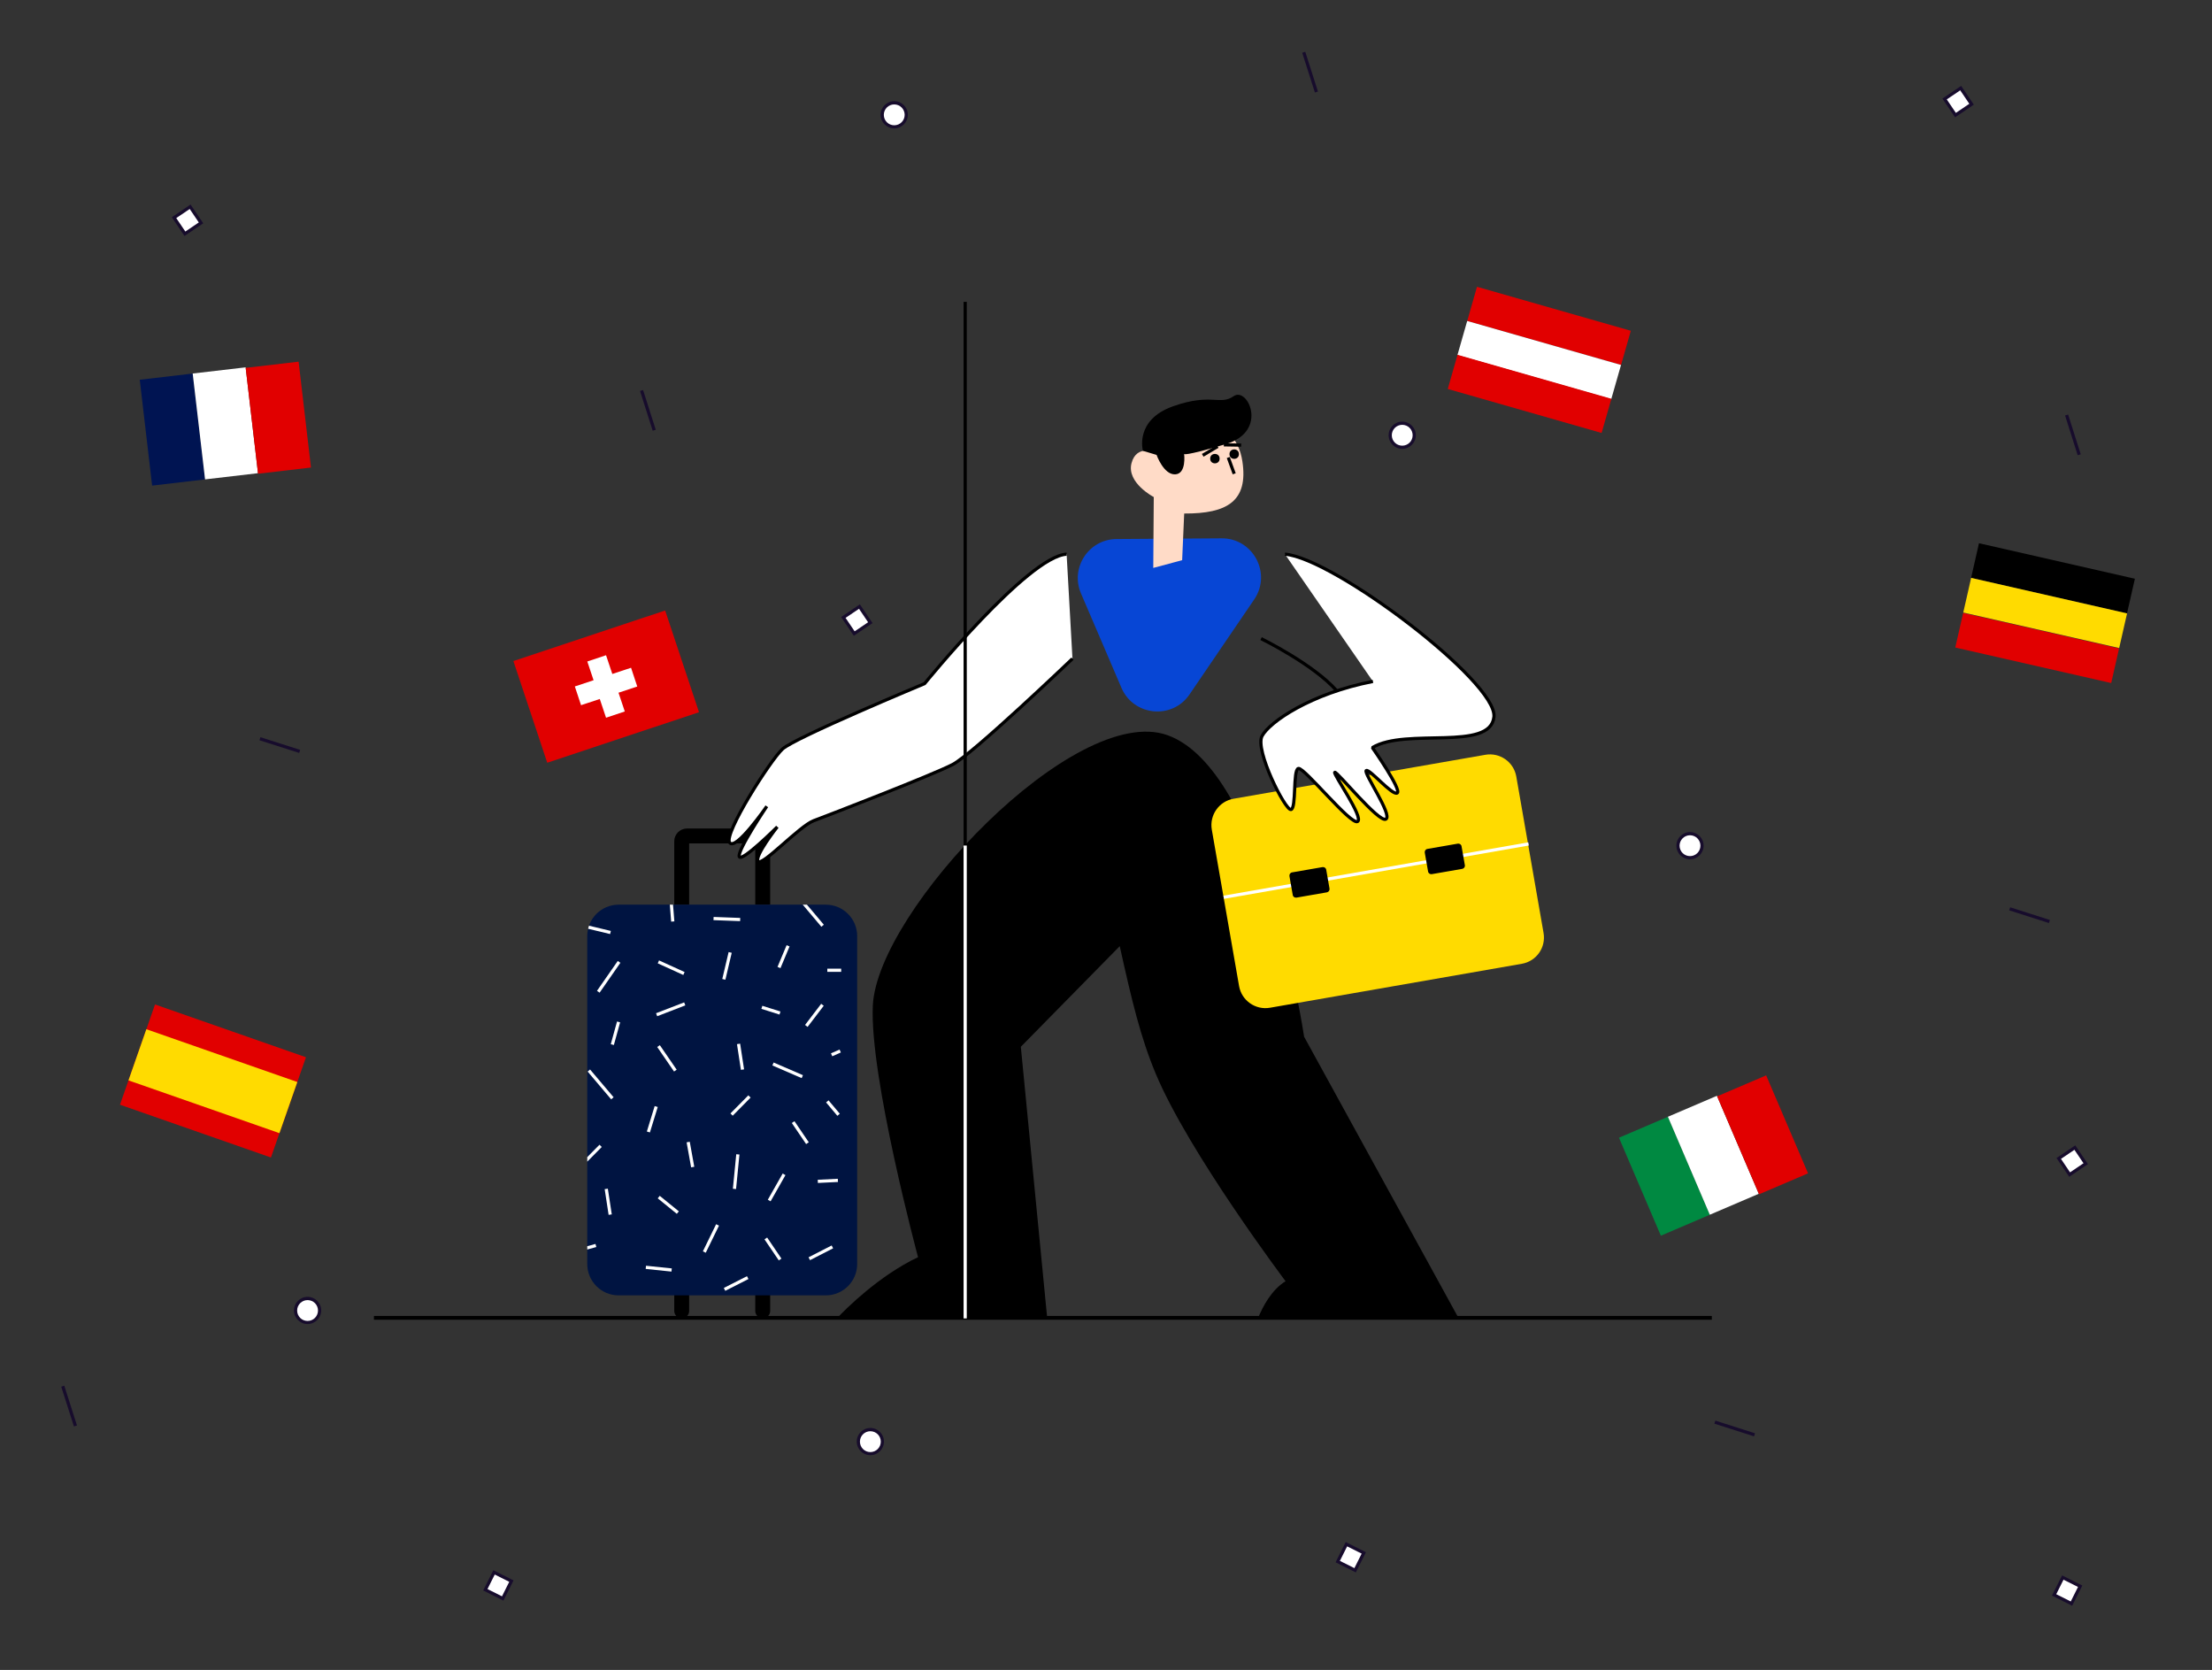 <?xml version="1.0" encoding="utf-8"?>
<!-- Generator: Adobe Illustrator 24.0.1, SVG Export Plug-In . SVG Version: 6.00 Build 0)  -->
<svg version="1.1" id="Ebene_1" xmlns="http://www.w3.org/2000/svg" xmlns:xlink="http://www.w3.org/1999/xlink" x="0px" y="0px"
	 viewBox="0 0 314 237" style="enable-background:new 0 0 314 237;" xml:space="preserve">
<rect x="0" y="0" width="314" height="237" fill="#333333" stroke="none"/>
<style type="text/css">
	.st0{fill:none;stroke:#000000;stroke-width:2.118;stroke-miterlimit:10;}
	.st1{fill:none;stroke:#000000;stroke-width:2.118;stroke-linecap:round;stroke-miterlimit:10;}
	.st2{fill:#0746D5;}
	.st3{fill:#FFDBC7;}
	.st4{fill:none;stroke:#000000;stroke-width:0.454;stroke-miterlimit:10;}
	.st5{fill:none;stroke:#000000;stroke-width:0.454;stroke-linejoin:bevel;stroke-miterlimit:10;}
	.st6{fill:#FFFFFF;stroke:#000000;stroke-width:0.454;stroke-linejoin:bevel;stroke-miterlimit:10;}
	.st7{fill:none;stroke:#000000;stroke-width:0.54;stroke-miterlimit:10;}
	.st8{fill:none;stroke:#FFFFFF;stroke-width:0.454;stroke-miterlimit:10;}
	.st9{fill:#001441;}
	.st10{clip-path:url(#SVGID_2_);}
	.st11{fill:#FFDB00;}
	.st12{fill:#FF5900;stroke:#FFFFFF;stroke-width:0.454;stroke-miterlimit:10;}
	.st13{fill:#008941;}
	.st14{fill:#FFFFFF;}
	.st15{fill:#E10000;}
	.st16{fill:#001452;}
	.st17{fill:#170C2C;}
	.st18{fill:#FFFFFF;stroke:#170C2C;stroke-width:0.454;stroke-miterlimit:10;}
</style>
<path class="st0" d="M96.77,128.4v-9c0-0.42,0.34-0.76,0.76-0.76h9.98c0.42,0,0.76,0.34,0.76,0.76v9"/>
<path class="st1" d="M96.77,186.04v-9c0-0.42,0.34-0.76,0.76-0.76h9.98c0.42,0,0.76,0.34,0.76,0.76v9"/>
<path d="M182.49,181.83c0,0-13.75-18.26-18.43-29.45c-2.17-5.19-3.42-10.48-5.11-18.1l-14.04,14.28l3.74,38.47h-29.79
	c1.15-1.21,5.9-5.99,11.46-8.61c0,0-6.91-25.69-6.42-35.72c0.65-13.47,28.69-43.03,41.81-38.37c13.84,4.91,19.41,42.8,19.41,42.8
	l21.91,39.9H178.6C179.23,185.48,180.47,183.07,182.49,181.83z"/>
<path class="st2" d="M178.04,85.07l-9.18,13.48c-2.46,3.62-7.95,3.08-9.67-0.94l-5.74-13.39c-1.56-3.64,1.09-7.7,5.06-7.72
	l14.92-0.1C177.89,76.39,180.55,81.38,178.04,85.07z"/>
<path class="st3" d="M163.71,80.6l0.07-10.06c0,0-3.88-2.02-3.16-4.8s3.56-1.52,3.56-1.52s1.39-3.82,5.51-4.09
	c4.13-0.27,6.18,2.09,6.67,5.35c0.86,5.66-2.18,7.43-8.26,7.4l-0.29,6.62"/>
<path d="M162.24,63.98c0,0-1.22-4.36,4.25-6.31s6.66-0.07,8.64-1.45s4.99,4.98-1.1,6.8s-5.94,1.4-5.94,1.4s0.37,2.83-1.27,2.9
	c-1.64,0.07-2.64-2.76-2.64-2.76"/>
<line class="st4" x1="174.36" y1="64.93" x2="175.2" y2="67.24"/>
<line class="st4" x1="170.73" y1="64.62" x2="172.85" y2="63.36"/>
<circle cx="172.46" cy="65.09" r="0.67"/>
<line class="st4" x1="176.19" y1="63.17" x2="173.73" y2="63.13"/>
<circle cx="175.2" cy="64.45" r="0.67"/>
<path class="st5" d="M179.01,90.63c0,0,7.43,3.63,10.75,7.41"/>
<path class="st6" d="M151.41,78.65c-5.45,0.28-20.16,18.37-20.16,18.37s-18.43,7.67-20.17,9.28c-1.74,1.61-8.38,12.04-7.51,13.28
	c0.87,1.24,5.28-5.15,5.28-5.15s-4.22,6.27-3.91,7.14c0.31,0.87,5.4-4.22,5.4-4.22s-3.29,4.16-2.73,4.9s5.9-5.03,7.88-5.77
	c1.99-0.74,16.88-6.49,19.74-7.98s17.01-15.02,17.01-15.02"/>
<line class="st7" x1="53.08" y1="187.03" x2="243" y2="187.03"/>
<line class="st4" x1="137.01" y1="42.84" x2="137.01" y2="187.11"/>
<line class="st8" x1="137.01" y1="120" x2="137.01" y2="187.11"/>
<path class="st9" d="M117.22,183.84h-29.4c-2.46,0-4.46-1.99-4.46-4.46v-46.53c0-2.46,1.99-4.46,4.46-4.46h29.4
	c2.46,0,4.46,1.99,4.46,4.46v46.53C121.68,181.85,119.68,183.84,117.22,183.84z"/>
<g>
	<defs>
		<path id="SVGID_1_" d="M117.22,183.84h-29.4c-2.46,0-4.46-1.99-4.46-4.46v-46.53c0-2.46,1.99-4.46,4.46-4.46h29.4
			c2.46,0,4.46,1.99,4.46,4.46v46.53C121.68,181.85,119.68,183.84,117.22,183.84z"/>
	</defs>
	<clipPath id="SVGID_2_">
		<use xlink:href="#SVGID_1_"  style="overflow:visible;"/>
	</clipPath>
	<g class="st10">
		<line class="st8" x1="70.59" y1="156.76" x2="67.31" y2="160.92"/>
		<line class="st8" x1="55.59" y1="140.49" x2="54.42" y2="141.98"/>
		<line class="st8" x1="111.3" y1="166.66" x2="109.19" y2="170.38"/>
		<line class="st8" x1="76.73" y1="172.72" x2="74.62" y2="176.45"/>
		<line class="st8" x1="77.09" y1="159.87" x2="80.93" y2="158.84"/>
		<line class="st8" x1="83.59" y1="151.93" x2="86.93" y2="155.87"/>
		<line class="st8" x1="73.12" y1="164.04" x2="76.46" y2="167.98"/>
		<line class="st8" x1="80.02" y1="144.62" x2="81.01" y2="145.8"/>
		<line class="st8" x1="86.92" y1="148.25" x2="87.81" y2="145.03"/>
		<line class="st8" x1="93.48" y1="148.46" x2="95.87" y2="151.94"/>
		<line class="st8" x1="48.92" y1="142.24" x2="51.3" y2="145.72"/>
		<line class="st8" x1="92.04" y1="160.65" x2="93.15" y2="157.04"/>
		<line class="st8" x1="109.73" y1="151" x2="113.89" y2="152.8"/>
		<line class="st8" x1="93.51" y1="169.89" x2="96.22" y2="172.09"/>
		<line class="st8" x1="103.85" y1="158.18" x2="106.39" y2="155.61"/>
		<line class="st8" x1="98.33" y1="165.63" x2="97.69" y2="162.08"/>
		<line class="st8" x1="82.72" y1="165.19" x2="85.26" y2="162.62"/>
		<line class="st8" x1="105.4" y1="151.8" x2="104.84" y2="148.15"/>
		<line class="st8" x1="86.62" y1="172.38" x2="86.06" y2="168.73"/>
		<line class="st8" x1="93.21" y1="144.01" x2="97.2" y2="142.47"/>
		<line class="st8" x1="65.64" y1="168.19" x2="69.78" y2="169.27"/>
		<line class="st8" x1="114.01" y1="128.11" x2="116.77" y2="131.38"/>
		<line class="st8" x1="110.72" y1="143.77" x2="108.15" y2="142.96"/>
		<line class="st8" x1="83.33" y1="195.19" x2="82.19" y2="193.22"/>
		<line class="st8" x1="109.82" y1="185.11" x2="109.26" y2="184.13"/>
		<line class="st8" x1="102.75" y1="138.99" x2="103.65" y2="135.17"/>
		<line class="st8" x1="84.93" y1="140.75" x2="87.88" y2="136.51"/>
		<line class="st8" x1="97.09" y1="138.16" x2="93.46" y2="136.51"/>
		<line class="st8" x1="105.07" y1="130.5" x2="101.29" y2="130.36"/>
		<line class="st8" x1="95.15" y1="126.36" x2="95.5" y2="130.78"/>
		<line class="st8" x1="88.66" y1="123.95" x2="89.59" y2="126.14"/>
		<line class="st8" x1="108.59" y1="122.77" x2="106.02" y2="126.19"/>
		<line class="st8" x1="110.58" y1="137.31" x2="111.87" y2="134.23"/>
		<line class="st8" x1="119.41" y1="137.7" x2="117.44" y2="137.7"/>
		<line class="st8" x1="114.46" y1="145.6" x2="116.75" y2="142.6"/>
		<line class="st8" x1="60.5" y1="168.63" x2="60.96" y2="167.62"/>
		<line class="st8" x1="104.26" y1="168.73" x2="104.74" y2="163.83"/>
		<line class="st8" x1="110.74" y1="178.75" x2="108.71" y2="175.76"/>
		<line class="st8" x1="114.62" y1="162.24" x2="112.59" y2="159.25"/>
		<line class="st8" x1="74.01" y1="186.3" x2="71.99" y2="183.31"/>
		<line class="st8" x1="106.14" y1="181.32" x2="102.85" y2="182.99"/>
		<line class="st8" x1="118.16" y1="176.96" x2="114.88" y2="178.64"/>
		<line class="st8" x1="99.98" y1="177.69" x2="101.86" y2="173.84"/>
		<line class="st8" x1="95.09" y1="190.72" x2="96.3" y2="188.25"/>
		<line class="st8" x1="116.09" y1="167.66" x2="118.94" y2="167.52"/>
		<line class="st8" x1="119.04" y1="158.21" x2="117.44" y2="156.31"/>
		<line class="st8" x1="84.75" y1="188.73" x2="86.29" y2="183.8"/>
		<line class="st8" x1="78.86" y1="189.32" x2="75.67" y2="190.29"/>
		<line class="st8" x1="84.59" y1="176.76" x2="80.94" y2="177.76"/>
		<line class="st8" x1="119.27" y1="149.16" x2="118.05" y2="149.7"/>
		<line class="st8" x1="91.68" y1="179.86" x2="95.34" y2="180.24"/>
		<line class="st8" x1="46.62" y1="148.69" x2="44.52" y2="152.42"/>
		<line class="st8" x1="49.94" y1="159.57" x2="51.07" y2="159.26"/>
		<line class="st8" x1="51.75" y1="152.17" x2="55.09" y2="156.1"/>
		<line class="st8" x1="56.09" y1="149.36" x2="56.97" y2="146.14"/>
		<line class="st8" x1="62.02" y1="150.33" x2="66.21" y2="150.77"/>
		<line class="st8" x1="59.83" y1="159.78" x2="60.92" y2="156.16"/>
		<line class="st8" x1="97.24" y1="122.11" x2="100.83" y2="122.97"/>
		<line class="st8" x1="83.08" y1="131.48" x2="86.66" y2="132.34"/>
	</g>
</g>
<path class="st11" d="M216.03,136.78l-35.75,6.24c-2.06,0.36-4.03-1.02-4.39-3.08l-3.87-22.19c-0.36-2.06,1.02-4.03,3.08-4.39
	l35.75-6.24c2.06-0.36,4.03,1.02,4.39,3.08l3.87,22.19C219.48,134.46,218.1,136.42,216.03,136.78z"/>
<path class="st6" d="M182.4,78.65c6.95,0.56,30.16,18.12,29.67,23.08c-0.5,4.97-12.48,1.48-17.26,4.37c0,0,4.21,6.01,3.53,6.44
	c-0.68,0.43-3.96-3.49-4.4-3.18c-0.43,0.31,3.79,6.33,2.79,6.89c-0.99,0.56-7.01-6.89-7.26-6.64c-0.25,0.25,4.17,6.42,3.24,6.98
	c-0.93,0.56-7.59-7.72-8.4-7.53c-0.81,0.19-0.25,5.71-1.06,5.83c-0.81,0.12-5.15-8.44-4.1-10.43c1.06-1.99,6.9-6.03,15.74-7.75"/>
<line class="st12" x1="173.71" y1="127.34" x2="216.98" y2="119.77"/>
<path d="M207.57,123.31l-4.32,0.75c-0.25,0.04-0.49-0.12-0.53-0.37l-0.47-2.68c-0.04-0.25,0.12-0.49,0.37-0.53l4.32-0.75
	c0.25-0.04,0.49,0.12,0.53,0.37l0.47,2.68C207.99,123.03,207.82,123.26,207.57,123.31z"/>
<path d="M188.36,126.64l-4.32,0.75c-0.25,0.04-0.49-0.12-0.53-0.37l-0.47-2.68c-0.04-0.25,0.12-0.49,0.37-0.53l4.32-0.75
	c0.25-0.04,0.49,0.12,0.53,0.37l0.47,2.68C188.77,126.35,188.61,126.59,188.36,126.64z"/>
<g>
	
		<rect x="232.63" y="159.37" transform="matrix(0.919 -0.393 0.393 0.919 -46.601 106.428)" class="st13" width="7.57" height="15.13"/>
	
		<rect x="239.58" y="156.39" transform="matrix(0.919 -0.393 0.393 0.919 -44.871 108.924)" class="st14" width="7.57" height="15.13"/>
	
		<rect x="246.57" y="153.49" transform="matrix(0.919 -0.393 0.393 0.919 -43.165 111.437)" class="st15" width="7.57" height="15.13"/>
</g>
<g>
	
		<rect x="20.67" y="53.43" transform="matrix(0.993 -0.116 0.116 0.993 -6.885 3.235)" class="st16" width="7.57" height="15.13"/>
	
		<rect x="28.19" y="52.55" transform="matrix(0.993 -0.116 0.116 0.993 -6.734 4.098)" class="st14" width="7.57" height="15.13"/>
	
		<rect x="35.71" y="51.75" transform="matrix(0.993 -0.116 0.116 0.993 -6.591 4.962)" class="st15" width="7.57" height="15.13"/>
</g>
<g>
	<rect x="280.16" y="79.43" transform="matrix(0.975 0.222 -0.222 0.975 25.4 -62.545)" width="22.7" height="5.04"/>
	
		<rect x="277.92" y="89.32" transform="matrix(0.975 0.222 -0.222 0.975 27.534 -61.802)" class="st15" width="22.7" height="5.04"/>
	
		<rect x="279.05" y="84.35" transform="matrix(0.975 0.222 -0.222 0.975 26.462 -62.175)" class="st11" width="22.7" height="5.04"/>
</g>
<g>
	
		<rect x="208.45" y="43.64" transform="matrix(0.962 0.275 -0.275 0.962 21.136 -58.604)" class="st15" width="22.7" height="5.04"/>
	
		<rect x="207.06" y="48.49" transform="matrix(0.962 0.275 -0.275 0.962 22.415 -58.037)" class="st14" width="22.7" height="5.04"/>
	
		<rect x="205.69" y="53.29" transform="matrix(0.962 0.275 -0.275 0.962 23.681 -57.475)" class="st15" width="22.7" height="5.04"/>
</g>
<g>
	<path class="st14" d="M199.05,63.48c-0.94,0-1.71-0.77-1.71-1.71s0.77-1.71,1.71-1.71s1.71,0.77,1.71,1.71
		S199.99,63.48,199.05,63.48z"/>
	<path class="st17" d="M199.05,60.29c0.82,0,1.48,0.66,1.48,1.48s-0.66,1.48-1.48,1.48s-1.48-0.66-1.48-1.48
		S198.23,60.29,199.05,60.29 M199.05,59.84c-1.07,0-1.93,0.87-1.93,1.93s0.87,1.93,1.93,1.93c1.07,0,1.93-0.87,1.93-1.93
		S200.12,59.84,199.05,59.84L199.05,59.84z"/>
</g>
<g>
	<path class="st14" d="M43.66,187.69c-0.94,0-1.71-0.77-1.71-1.71s0.77-1.71,1.71-1.71s1.71,0.77,1.71,1.71
		S44.6,187.69,43.66,187.69z"/>
	<path class="st17" d="M43.66,184.51c0.82,0,1.48,0.66,1.48,1.48c0,0.82-0.66,1.48-1.48,1.48s-1.48-0.66-1.48-1.48
		C42.18,185.17,42.85,184.51,43.66,184.51 M43.66,184.05c-1.07,0-1.93,0.87-1.93,1.93c0,1.07,0.87,1.93,1.93,1.93
		s1.93-0.87,1.93-1.93C45.6,184.92,44.73,184.05,43.66,184.05L43.66,184.05z"/>
</g>
<g>
	<path class="st14" d="M239.9,121.73c-0.94,0-1.71-0.77-1.71-1.71s0.77-1.71,1.71-1.71s1.71,0.77,1.71,1.71
		S240.84,121.73,239.9,121.73z"/>
	<path class="st17" d="M239.9,118.54c0.82,0,1.48,0.66,1.48,1.48c0,0.82-0.66,1.48-1.48,1.48s-1.48-0.66-1.48-1.48
		C238.42,119.2,239.09,118.54,239.9,118.54 M239.9,118.09c-1.07,0-1.93,0.87-1.93,1.93s0.87,1.93,1.93,1.93
		c1.07,0,1.93-0.87,1.93-1.93S240.97,118.09,239.9,118.09L239.9,118.09z"/>
</g>
<g>
	<circle class="st14" cx="126.94" cy="16.3" r="1.71"/>
	<path class="st17" d="M126.94,14.82c0.82,0,1.48,0.66,1.48,1.48s-0.66,1.48-1.48,1.48c-0.82,0-1.48-0.66-1.48-1.48
		S126.12,14.82,126.94,14.82 M126.94,14.36c-1.07,0-1.93,0.87-1.93,1.93s0.87,1.93,1.93,1.93s1.93-0.87,1.93-1.93
		S128.01,14.36,126.94,14.36L126.94,14.36z"/>
</g>
<g>
	<circle class="st14" cx="123.55" cy="204.6" r="1.71"/>
	<path class="st17" d="M123.55,203.12c0.82,0,1.48,0.66,1.48,1.48c0,0.82-0.66,1.48-1.48,1.48s-1.48-0.66-1.48-1.48
		C122.07,203.78,122.73,203.12,123.55,203.12 M123.55,202.66c-1.07,0-1.93,0.87-1.93,1.93c0,1.07,0.87,1.93,1.93,1.93
		s1.93-0.87,1.93-1.93C125.48,203.53,124.62,202.66,123.55,202.66L123.55,202.66z"/>
</g>
<g>
	
		<rect x="120.25" y="86.62" transform="matrix(0.828 -0.56 0.56 0.828 -28.419 83.273)" class="st14" width="2.76" height="2.76"/>
	<path class="st17" d="M121.94,86.4l1.29,1.91l-1.91,1.29l-1.29-1.91L121.94,86.4 M122.06,85.77l-2.66,1.8l1.8,2.66l2.66-1.8
		L122.06,85.77L122.06,85.77z"/>
</g>
<g>
	
		<rect x="69.37" y="223.62" transform="matrix(0.448 -0.894 0.894 0.448 -162.124 187.543)" class="st14" width="2.76" height="2.76"/>
	<path class="st17" d="M70.23,223.46l2.06,1.03l-1.03,2.06l-2.06-1.03L70.23,223.46 M70.03,222.85l-1.44,2.87l2.87,1.44l1.44-2.87
		L70.03,222.85L70.03,222.85z"/>
</g>
<g>
	
		<rect x="190.37" y="219.62" transform="matrix(0.448 -0.894 0.894 0.448 -91.711 293.534)" class="st14" width="2.76" height="2.76"/>
	<path class="st17" d="M191.23,219.46l2.06,1.03l-1.03,2.06l-2.06-1.03L191.23,219.46 M191.03,218.85l-1.44,2.87l2.87,1.44
		l1.44-2.87L191.03,218.85L191.03,218.85z"/>
</g>
<g>
	
		<rect x="292.06" y="224.35" transform="matrix(0.448 -0.894 0.894 0.448 -39.768 387.082)" class="st14" width="2.76" height="2.76"/>
	<path class="st17" d="M292.92,224.19l2.06,1.03l-1.03,2.06l-2.06-1.03L292.92,224.19 M292.72,223.58l-1.44,2.87l2.87,1.44
		l1.44-2.87L292.72,223.58L292.72,223.58z"/>
</g>
<g>
	
		<rect x="292.78" y="163.4" transform="matrix(0.828 -0.56 0.56 0.828 -41.818 193.088)" class="st14" width="2.76" height="2.76"/>
	<path class="st17" d="M294.47,163.18l1.29,1.91l-1.91,1.29l-1.29-1.91L294.47,163.18 M294.59,162.55l-2.66,1.8l1.8,2.66l2.66-1.8
		L294.59,162.55L294.59,162.55z"/>
</g>
<g>
	
		<rect x="276.58" y="13.04" transform="matrix(0.828 -0.56 0.56 0.828 39.661 158.233)" class="st14" width="2.76" height="2.76"/>
	<path class="st17" d="M278.26,12.82l1.29,1.91l-1.91,1.29l-1.29-1.91L278.26,12.82 M278.39,12.19l-2.66,1.8l1.8,2.66l2.66-1.8
		L278.39,12.19L278.39,12.19z"/>
</g>
<g>
	
		<rect x="25.24" y="29.88" transform="matrix(0.828 -0.56 0.56 0.828 -12.945 20.284)" class="st14" width="2.76" height="2.76"/>
	<path class="st17" d="M26.93,29.66l1.29,1.91l-1.91,1.29l-1.29-1.91L26.93,29.66 M27.05,29.03l-2.66,1.8l1.8,2.66l2.66-1.8
		L27.05,29.03L27.05,29.03z"/>
</g>
<line class="st18" x1="91.07" y1="55.42" x2="92.87" y2="61.06"/>
<line class="st18" x1="185.07" y1="7.42" x2="186.87" y2="13.06"/>
<line class="st18" x1="293.36" y1="58.9" x2="295.15" y2="64.54"/>
<line class="st18" x1="8.91" y1="196.73" x2="10.71" y2="202.37"/>
<line class="st18" x1="36.9" y1="104.84" x2="42.54" y2="106.64"/>
<line class="st18" x1="243.43" y1="201.83" x2="249.06" y2="203.63"/>
<line class="st18" x1="285.28" y1="128.98" x2="290.92" y2="130.78"/>
<g>
	
		<rect x="18.85" y="145.87" transform="matrix(0.944 0.33 -0.33 0.944 52.347 -1.367)" class="st15" width="22.7" height="15.07"/>
	
		<rect x="18.84" y="149.59" transform="matrix(0.944 0.33 -0.33 0.944 52.356 -1.362)" class="st11" width="22.7" height="7.69"/>
</g>
<g>
	
		<rect x="74.68" y="89.82" transform="matrix(0.949 -0.316 0.316 0.949 -26.377 32.175)" class="st15" width="22.7" height="15.21"/>
	<polygon class="st14" points="89.58,94.77 86.92,95.65 86.03,92.99 83.37,93.88 84.26,96.54 81.6,97.42 82.48,100.08 85.14,99.2 
		86.03,101.86 88.69,100.97 87.8,98.31 90.46,97.43 	"/>
</g>
</svg>
